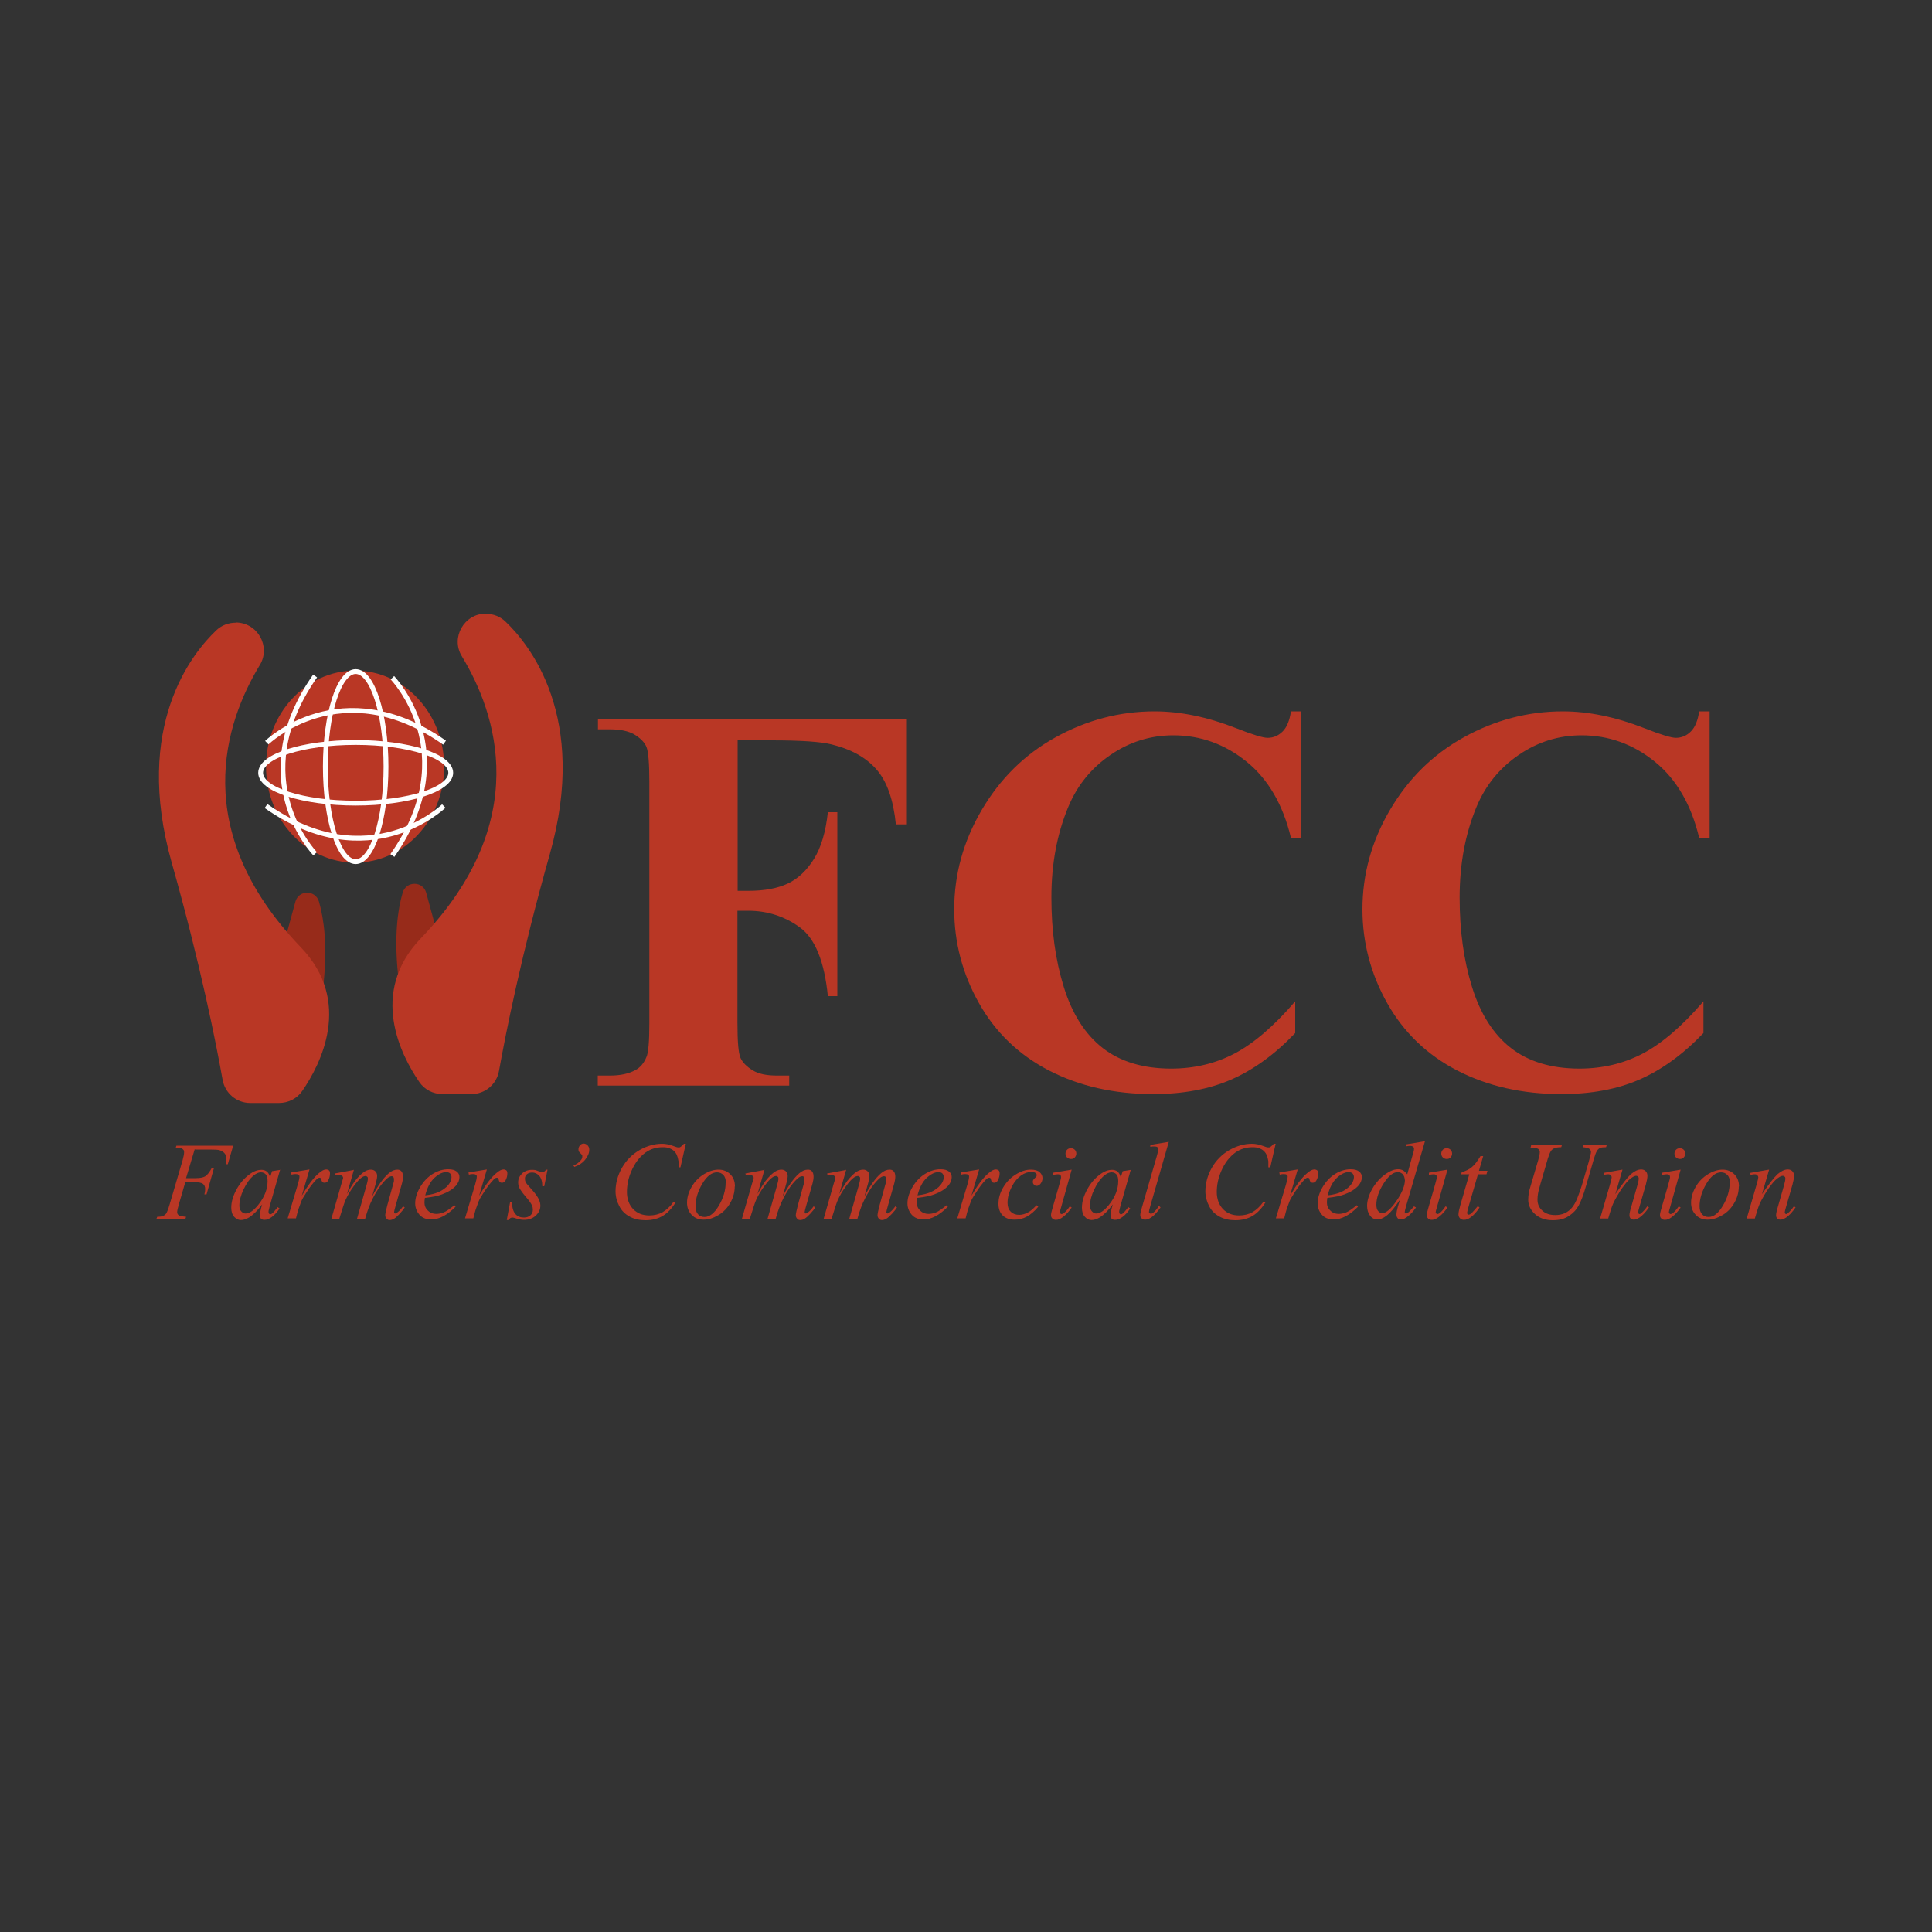 <?xml version="1.0" encoding="UTF-8"?>
<svg xmlns="http://www.w3.org/2000/svg" id="Layer_2" data-name="Layer 2" viewBox="0 0 100 100">
  <rect x="0" y="0" width="100" height="100" fill="#333333" stroke="none"/>
  <defs>
    <style>
      .cls-1 {
        fill: #b93725;
      }

      .cls-2 {
        fill: #972b1a;
      }

      .cls-3 {
        fill: none;
        stroke: #fff;
        stroke-miterlimit: 10;
        stroke-width: .25px;
      }
    </style>
  </defs>
  <path class="cls-2" d="m22.45,47.64l-.39-1.43c-.17-.62-1.04-.62-1.22,0-.26.9-.44,2.25-.24,4.21.41,4.08,1.65-1.49,1.86-2.48.02-.1.02-.2,0-.29Z"></path>
  <g>
    <path class="cls-1" d="m38.18,38.32v7.79h.55c.84,0,1.52-.13,2.05-.38s.98-.68,1.35-1.27c.37-.6.61-1.4.72-2.42h.49v9.52h-.49c-.18-1.8-.66-2.98-1.45-3.56-.79-.57-1.68-.86-2.68-.86h-.55v5.8c0,.97.05,1.58.16,1.82s.32.45.63.64.73.27,1.26.27h.63v.52h-9.91v-.52h.63c.55,0,.99-.1,1.33-.29.24-.13.43-.35.56-.67.1-.22.15-.81.15-1.76v-12.47c0-.97-.05-1.57-.15-1.82-.1-.24-.31-.45-.62-.64-.31-.18-.73-.27-1.26-.27h-.63v-.52h15.99v5.44h-.57c-.13-1.28-.46-2.22-1-2.84-.54-.62-1.31-1.05-2.33-1.3-.56-.14-1.59-.21-3.1-.21h-1.76Z"></path>
    <path class="cls-1" d="m67.36,36.8v6.57h-.54c-.41-1.71-1.17-3.03-2.29-3.94-1.12-.91-2.39-1.37-3.8-1.37-1.18,0-2.27.34-3.26,1.02-.99.68-1.71,1.57-2.17,2.67-.59,1.41-.88,2.97-.88,4.7s.21,3.24.64,4.63c.43,1.39,1.1,2.45,2.01,3.16.91.71,2.1,1.07,3.55,1.07,1.19,0,2.29-.26,3.28-.78.99-.52,2.04-1.42,3.14-2.7v1.64c-1.06,1.11-2.17,1.91-3.32,2.41-1.15.5-2.5.75-4.03.75-2.02,0-3.82-.41-5.39-1.22-1.57-.81-2.78-1.98-3.63-3.49s-1.28-3.14-1.28-4.85c0-1.81.47-3.52,1.42-5.14.95-1.62,2.22-2.88,3.83-3.77s3.32-1.34,5.12-1.34c1.33,0,2.74.29,4.22.87.86.34,1.4.5,1.63.5.3,0,.56-.11.78-.33.22-.22.36-.57.43-1.04h.54Z"></path>
    <path class="cls-1" d="m88.49,36.8v6.57h-.54c-.41-1.71-1.17-3.03-2.29-3.94-1.12-.91-2.39-1.37-3.8-1.37-1.18,0-2.27.34-3.26,1.02-.99.68-1.71,1.57-2.17,2.67-.59,1.41-.88,2.97-.88,4.7s.21,3.24.64,4.63c.43,1.39,1.1,2.45,2.01,3.16.91.71,2.1,1.07,3.55,1.07,1.19,0,2.29-.26,3.28-.78.99-.52,2.04-1.42,3.14-2.7v1.64c-1.06,1.11-2.17,1.91-3.32,2.41-1.15.5-2.5.75-4.03.75-2.02,0-3.82-.41-5.39-1.22-1.57-.81-2.78-1.98-3.63-3.49s-1.28-3.14-1.28-4.85c0-1.81.47-3.52,1.42-5.14.95-1.62,2.22-2.88,3.83-3.77s3.32-1.34,5.12-1.34c1.33,0,2.74.29,4.22.87.86.34,1.4.5,1.63.5.3,0,.56-.11.78-.33.22-.22.36-.57.43-1.04h.54Z"></path>
  </g>
  <ellipse class="cls-1" cx="18.38" cy="39.68" rx="4.61" ry="4.97"></ellipse>
  <g>
    <path class="cls-1" d="m10.08,59.48l-.45,1.5h.5c.22,0,.39-.03.5-.1.11-.07.22-.22.34-.44h.11l-.39,1.38h-.11c.03-.11.04-.2.04-.28,0-.11-.04-.2-.11-.26-.08-.06-.22-.09-.42-.09h-.5l-.33,1.14c-.06.2-.09.34-.09.41s.03.12.08.16c.05.04.18.06.38.08l-.03.1h-1.5l.04-.1c.15,0,.24-.02.29-.04.07-.03.13-.07.17-.13.05-.08.11-.23.18-.47l.67-2.28c.05-.18.08-.33.08-.43,0-.05-.01-.09-.04-.12s-.06-.06-.11-.08c-.05-.02-.14-.03-.28-.03l.03-.1h2.94l-.28.96h-.11c.02-.12.03-.21.03-.29,0-.12-.03-.22-.1-.29-.07-.07-.16-.12-.26-.15-.07-.02-.24-.03-.5-.03h-.75Z"></path>
    <path class="cls-1" d="m14.5,60.54l-.54,1.89-.06.25s0,.04,0,.06c0,.03,0,.06.03.08.01.02.03.03.06.03.02,0,.06-.01.09-.04.07-.05.17-.17.29-.33l.1.07c-.13.19-.26.34-.4.44s-.26.15-.38.15c-.08,0-.14-.02-.18-.06s-.06-.1-.06-.17c0-.09.02-.21.06-.36l.06-.21c-.24.32-.47.54-.67.67-.15.09-.29.14-.43.14s-.25-.06-.35-.17c-.1-.11-.15-.27-.15-.47,0-.3.09-.61.27-.94s.4-.59.68-.79c.21-.16.42-.23.61-.23.11,0,.21.03.28.09.08.06.13.16.17.3l.1-.32.44-.07Zm-1,.14c-.12,0-.25.06-.38.17-.19.16-.36.39-.51.71-.15.31-.22.59-.22.84,0,.13.03.23.1.3.06.07.14.11.22.11.2,0,.42-.15.66-.45.32-.4.48-.81.48-1.23,0-.16-.03-.27-.09-.34-.06-.07-.15-.11-.25-.11Z"></path>
    <path class="cls-1" d="m15.06,60.69l.96-.16-.4,1.36c.33-.56.62-.95.89-1.17.15-.13.27-.19.37-.19.06,0,.11.02.15.05.04.04.05.09.05.16,0,.12-.03.24-.09.35-.04.08-.11.13-.19.13-.04,0-.08-.01-.11-.04-.03-.03-.05-.07-.06-.13,0-.04-.01-.06-.03-.07-.02-.01-.03-.02-.05-.02-.03,0-.06,0-.09.02-.05.03-.12.1-.22.22-.16.18-.32.42-.5.71-.08.12-.15.26-.2.42-.08.21-.12.34-.13.38l-.09.35h-.43l.52-1.74c.06-.2.09-.35.09-.43,0-.03-.01-.06-.04-.08-.04-.03-.09-.04-.15-.04-.04,0-.11,0-.22.03l-.02-.1Z"></path>
    <path class="cls-1" d="m18.32,60.54l-.36,1.26c.16-.3.3-.52.41-.67.18-.23.35-.4.52-.5.1-.06.2-.09.31-.09.09,0,.17.03.23.09.06.06.09.14.09.23s-.02.21-.06.36l-.2.71c.3-.57.59-.97.86-1.2.15-.13.3-.19.45-.19.09,0,.16.03.21.09.05.06.08.15.08.27,0,.11-.02.22-.05.34l-.31,1.09c-.07.24-.1.37-.1.39s0,.05.02.07c.01.01.03.02.04.02s.05-.02.1-.05c.11-.08.21-.19.3-.32l.09.06c-.05.07-.13.18-.25.31-.12.13-.22.22-.3.27-.08.05-.16.07-.23.07-.07,0-.12-.02-.16-.07s-.07-.1-.07-.17c0-.09.04-.27.11-.54l.25-.9c.06-.21.09-.32.09-.34,0-.04,0-.07,0-.1,0-.05-.01-.08-.03-.11-.02-.03-.05-.04-.08-.04-.08,0-.16.04-.25.12-.26.24-.5.57-.72,1-.15.28-.29.64-.41,1.08h-.42l.48-1.69c.05-.18.08-.3.08-.37,0-.05,0-.09-.03-.11s-.05-.04-.08-.04c-.06,0-.13.02-.2.07-.11.07-.26.23-.43.47-.18.24-.31.47-.41.69-.05.1-.16.43-.33.99h-.41l.52-1.81.07-.23s.02-.06.02-.08c0-.04-.02-.08-.06-.11-.04-.03-.08-.05-.14-.05-.02,0-.09.01-.2.03l-.03-.1.96-.18Z"></path>
    <path class="cls-1" d="m21.99,62.01c-.01.09-.02.17-.02.23,0,.17.06.31.18.42.12.12.26.17.43.17.13,0,.26-.03.39-.08s.31-.18.55-.37l.06.08c-.44.44-.86.66-1.26.66-.27,0-.48-.09-.62-.26-.14-.17-.21-.36-.21-.57,0-.28.09-.56.26-.85.17-.29.39-.52.65-.68s.53-.24.8-.24c.2,0,.34.04.44.12s.14.17.14.29c0,.15-.06.3-.18.44-.16.18-.4.33-.72.45-.21.08-.5.14-.88.18Zm.02-.14c.28-.03.5-.09.67-.16.23-.1.4-.23.52-.37.11-.14.17-.28.17-.41,0-.08-.03-.14-.07-.19-.05-.05-.12-.07-.21-.07-.19,0-.39.1-.61.3-.21.2-.37.5-.47.9Z"></path>
    <path class="cls-1" d="m24.24,60.69l.96-.16-.4,1.36c.33-.56.62-.95.89-1.17.15-.13.27-.19.37-.19.06,0,.11.02.15.05.04.04.05.09.05.16,0,.12-.03.24-.09.35-.04.08-.11.13-.19.13-.04,0-.08-.01-.11-.04-.03-.03-.05-.07-.06-.13,0-.04-.01-.06-.03-.07-.02-.01-.03-.02-.05-.02-.03,0-.06,0-.09.02-.05.03-.12.1-.22.22-.16.18-.32.42-.5.71-.08.12-.15.26-.2.42-.08.21-.12.34-.13.38l-.09.35h-.43l.52-1.74c.06-.2.09-.35.09-.43,0-.03-.01-.06-.04-.08-.04-.03-.09-.04-.15-.04-.04,0-.11,0-.22.03l-.02-.1Z"></path>
    <path class="cls-1" d="m28.34,60.54l-.17.86h-.1c0-.25-.06-.43-.16-.54-.1-.11-.22-.17-.36-.17-.12,0-.21.03-.28.09s-.1.14-.1.23c0,.06.01.12.04.18s.09.13.18.23c.24.26.4.46.47.6.07.13.11.26.11.38,0,.19-.08.37-.24.52-.16.15-.37.22-.61.22-.13,0-.29-.03-.46-.09-.06-.02-.11-.03-.14-.03-.08,0-.15.04-.19.13h-.1l.17-.91h.1c.01.28.07.48.18.6.11.12.25.18.44.18.14,0,.25-.04.34-.12s.12-.18.12-.29c0-.07-.01-.14-.04-.21-.05-.11-.16-.27-.33-.46-.17-.2-.27-.35-.32-.44s-.07-.2-.07-.3c0-.18.07-.33.2-.46.13-.12.3-.19.51-.19.06,0,.11,0,.16.01.03,0,.09.03.18.06s.16.05.19.05c.08,0,.15-.04.2-.13h.11Z"></path>
    <path class="cls-1" d="m29.7,60.32c.14-.06.25-.14.34-.24.07-.07.1-.15.1-.21,0-.04,0-.07-.02-.09,0-.01-.03-.04-.08-.09-.04-.04-.07-.08-.08-.09-.01-.03-.02-.07-.02-.11,0-.08.03-.15.08-.21.05-.06.12-.09.19-.09s.14.03.2.09c.06.06.09.14.09.23,0,.17-.07.33-.2.5-.13.17-.32.3-.57.39l-.06-.09Z"></path>
    <path class="cls-1" d="m35.5,59.19l-.28,1.23h-.1v-.31c-.02-.11-.04-.21-.08-.3-.03-.09-.08-.16-.15-.23s-.15-.11-.25-.15c-.1-.04-.22-.05-.34-.05-.33,0-.62.09-.88.27-.32.23-.57.56-.75.99-.15.35-.22.71-.22,1.06s.11.66.32.88c.21.22.49.33.84.33.26,0,.49-.06.69-.17.2-.12.39-.29.56-.53h.13c-.21.33-.43.57-.68.72-.25.15-.55.23-.9.23-.31,0-.58-.06-.82-.19s-.42-.31-.54-.55c-.12-.23-.19-.49-.19-.76,0-.41.11-.82.33-1.21s.53-.7.91-.92.78-.33,1.17-.33c.18,0,.39.04.62.13.1.04.17.06.22.06s.08,0,.12-.03c.03-.02.09-.07.17-.16h.1Z"></path>
    <path class="cls-1" d="m38.03,61.41c0,.28-.07.56-.22.83-.15.27-.35.49-.62.65s-.52.24-.77.24-.46-.08-.62-.25-.24-.37-.24-.63c0-.27.08-.55.24-.82.16-.28.37-.49.63-.65s.52-.24.76-.24.45.08.61.24.24.37.24.63Zm-.46-.19c0-.17-.04-.31-.13-.4-.08-.09-.19-.14-.33-.14-.27,0-.53.2-.76.59-.23.39-.35.78-.35,1.17,0,.18.04.31.13.41.09.1.2.14.34.14.26,0,.51-.2.74-.59s.35-.79.35-1.19Z"></path>
    <path class="cls-1" d="m39.57,60.54l-.36,1.26c.16-.3.3-.52.41-.67.18-.23.35-.4.52-.5.1-.06.2-.09.31-.09.09,0,.17.03.23.09.06.06.09.14.09.23s-.02.21-.06.36l-.2.71c.3-.57.59-.97.86-1.2.15-.13.3-.19.45-.19.09,0,.16.03.21.09.05.06.08.15.08.27,0,.11-.02.22-.05.34l-.31,1.09c-.07.24-.1.37-.1.39s0,.05.02.07c.01.01.03.02.04.02s.05-.02.1-.05c.11-.08.21-.19.3-.32l.09.06c-.05.07-.13.18-.25.31-.12.13-.22.22-.3.27-.08.05-.16.07-.23.07-.07,0-.12-.02-.16-.07s-.07-.1-.07-.17c0-.09.04-.27.11-.54l.25-.9c.06-.21.09-.32.09-.34,0-.04,0-.07,0-.1,0-.05-.01-.08-.03-.11-.02-.03-.05-.04-.08-.04-.08,0-.16.04-.25.12-.26.24-.5.57-.72,1-.15.28-.29.64-.41,1.08h-.42l.48-1.69c.05-.18.08-.3.08-.37,0-.05,0-.09-.03-.11s-.05-.04-.08-.04c-.06,0-.13.02-.2.07-.11.07-.26.23-.43.47-.18.24-.31.47-.41.69-.05.1-.16.43-.33.99h-.41l.52-1.81.07-.23s.02-.06.02-.08c0-.04-.02-.08-.06-.11-.04-.03-.08-.05-.14-.05-.02,0-.09.01-.2.03l-.03-.1.96-.18Z"></path>
    <path class="cls-1" d="m43.8,60.54l-.36,1.26c.16-.3.3-.52.41-.67.18-.23.35-.4.52-.5.1-.06.2-.09.31-.09.09,0,.17.03.23.09.06.06.09.14.09.23s-.02.21-.06.36l-.2.71c.3-.57.59-.97.86-1.2.15-.13.3-.19.45-.19.09,0,.16.03.21.09.05.06.08.15.08.27,0,.11-.02.22-.05.34l-.31,1.09c-.07.24-.1.37-.1.39s0,.05.02.07c.01.01.03.02.04.02s.05-.02.1-.05c.11-.08.21-.19.3-.32l.09.06c-.05.07-.13.18-.25.31-.12.13-.22.22-.3.27-.08.05-.16.07-.23.07-.07,0-.12-.02-.16-.07s-.07-.1-.07-.17c0-.09.04-.27.11-.54l.25-.9c.06-.21.09-.32.09-.34,0-.04,0-.07,0-.1,0-.05-.01-.08-.03-.11-.02-.03-.05-.04-.08-.04-.08,0-.16.04-.25.12-.26.24-.5.57-.72,1-.15.28-.29.64-.41,1.08h-.42l.48-1.69c.05-.18.08-.3.08-.37,0-.05,0-.09-.03-.11s-.05-.04-.08-.04c-.06,0-.13.02-.2.07-.11.07-.26.23-.43.47-.18.24-.31.47-.41.69-.05.1-.16.43-.33.99h-.41l.52-1.81.07-.23s.02-.06.02-.08c0-.04-.02-.08-.06-.11-.04-.03-.08-.05-.14-.05-.02,0-.09.01-.2.03l-.03-.1.96-.18Z"></path>
    <path class="cls-1" d="m47.47,62.01c-.01.09-.02.17-.02.23,0,.17.06.31.18.42.12.12.26.17.43.17.13,0,.26-.03.39-.08s.31-.18.55-.37l.06.08c-.44.44-.86.66-1.26.66-.27,0-.48-.09-.62-.26-.14-.17-.21-.36-.21-.57,0-.28.09-.56.26-.85.17-.29.39-.52.65-.68s.53-.24.8-.24c.2,0,.34.04.44.12s.14.17.14.29c0,.15-.06.3-.18.44-.16.18-.4.33-.72.45-.21.08-.5.14-.88.18Zm.02-.14c.28-.03.5-.09.67-.16.23-.1.4-.23.52-.37.11-.14.17-.28.17-.41,0-.08-.03-.14-.07-.19-.05-.05-.12-.07-.21-.07-.19,0-.39.1-.61.3-.21.2-.37.5-.47.9Z"></path>
    <path class="cls-1" d="m49.72,60.69l.96-.16-.4,1.36c.33-.56.62-.95.89-1.17.15-.13.27-.19.37-.19.06,0,.11.02.15.05.04.04.05.09.05.16,0,.12-.03.24-.09.35-.04.08-.11.13-.19.13-.04,0-.08-.01-.11-.04-.03-.03-.05-.07-.06-.13,0-.04-.01-.06-.03-.07-.02-.01-.03-.02-.05-.02-.03,0-.06,0-.09.02-.05.03-.12.1-.22.22-.16.18-.32.42-.5.71-.08.12-.15.26-.2.42-.08.21-.12.34-.13.38l-.09.35h-.43l.52-1.74c.06-.2.09-.35.09-.43,0-.03-.01-.06-.04-.08-.04-.03-.09-.04-.15-.04-.04,0-.11,0-.22.03l-.02-.1Z"></path>
    <path class="cls-1" d="m53.74,62.46c-.19.23-.39.4-.59.51-.2.11-.41.16-.63.16-.26,0-.47-.07-.62-.22s-.22-.35-.22-.6c0-.29.08-.57.24-.84.16-.28.37-.5.64-.67.27-.17.53-.26.79-.26.2,0,.36.04.46.13s.15.19.15.31c0,.12-.04.21-.11.3-.05.06-.12.1-.19.1-.06,0-.11-.02-.14-.06-.04-.04-.06-.08-.06-.14,0-.04,0-.07.02-.1.01-.03.04-.07.09-.11s.07-.07.08-.09c0-.02.01-.04.01-.06,0-.04-.02-.07-.05-.1-.05-.04-.13-.06-.23-.06-.18,0-.36.06-.54.19-.18.13-.33.31-.46.55-.15.29-.23.57-.23.86,0,.19.05.34.16.45.11.11.26.17.44.17.14,0,.29-.04.43-.11.14-.07.3-.2.47-.39l.08.07Z"></path>
    <path class="cls-1" d="m55.47,60.54l-.55,1.96c-.04.13-.06.21-.06.24,0,.03,0,.05.03.07.02.02.04.03.06.03.03,0,.06-.02.1-.04.11-.08.21-.2.32-.36l.1.06c-.13.19-.28.36-.45.49-.13.1-.25.15-.36.15-.08,0-.14-.02-.19-.07-.05-.05-.07-.1-.07-.17s.02-.18.07-.34l.36-1.25c.06-.21.09-.33.09-.39,0-.04-.01-.07-.04-.1-.03-.03-.07-.04-.12-.04-.04,0-.13.01-.25.03v-.11l.96-.16Zm-.04-1.11c.08,0,.14.03.2.08.05.05.08.12.08.2s-.03.14-.08.2-.12.08-.2.08-.14-.03-.2-.08c-.05-.05-.08-.12-.08-.2s.03-.14.08-.2c.05-.05.12-.08.2-.08Z"></path>
    <path class="cls-1" d="m58.53,60.54l-.54,1.89-.06.25s0,.04,0,.06c0,.03,0,.06.03.08.01.02.03.03.06.03.02,0,.06-.01.09-.04.07-.05.17-.17.29-.33l.1.07c-.13.19-.26.34-.4.44s-.26.15-.38.15c-.08,0-.14-.02-.18-.06s-.06-.1-.06-.17c0-.09.02-.21.06-.36l.06-.21c-.24.32-.47.54-.67.67-.15.09-.29.14-.43.14s-.25-.06-.35-.17c-.1-.11-.15-.27-.15-.47,0-.3.09-.61.27-.94s.4-.59.68-.79c.21-.16.42-.23.61-.23.11,0,.21.03.28.09.08.06.13.16.17.3l.1-.32.44-.07Zm-1,.14c-.12,0-.25.06-.38.17-.19.16-.36.39-.51.71-.15.31-.22.59-.22.84,0,.13.03.23.1.3.06.07.14.11.22.11.2,0,.42-.15.66-.45.32-.4.48-.81.48-1.23,0-.16-.03-.27-.09-.34-.06-.07-.15-.11-.25-.11Z"></path>
    <path class="cls-1" d="m60.5,59.09l-.96,3.33c-.05.17-.07.27-.07.3,0,.03,0,.05.03.07s.04.03.07.03c.04,0,.07-.02.12-.05.1-.08.2-.2.3-.36l.08.09c-.18.25-.34.42-.49.52-.11.07-.21.11-.31.11-.07,0-.13-.02-.18-.07-.05-.05-.07-.1-.07-.17,0-.07.03-.21.09-.41l.76-2.62c.06-.21.09-.34.09-.37,0-.04-.02-.08-.05-.11-.04-.03-.09-.04-.17-.04-.04,0-.11,0-.2.02v-.1l.96-.16Z"></path>
    <path class="cls-1" d="m66.03,59.19l-.28,1.23h-.1v-.31c-.02-.11-.04-.21-.08-.3-.03-.09-.08-.16-.15-.23s-.15-.11-.25-.15c-.1-.04-.22-.05-.34-.05-.33,0-.62.09-.88.27-.32.23-.57.56-.75.99-.15.35-.22.71-.22,1.06s.11.66.32.88c.21.22.49.33.84.33.26,0,.49-.06.69-.17.2-.12.39-.29.56-.53h.13c-.21.33-.43.57-.68.72-.25.15-.55.23-.9.23-.31,0-.58-.06-.82-.19s-.42-.31-.54-.55c-.12-.23-.19-.49-.19-.76,0-.41.11-.82.33-1.21s.53-.7.91-.92.78-.33,1.17-.33c.18,0,.39.04.62.13.1.04.17.06.22.06s.08,0,.12-.03c.03-.02.09-.07.17-.16h.1Z"></path>
    <path class="cls-1" d="m66.21,60.69l.96-.16-.4,1.36c.33-.56.62-.95.89-1.17.15-.13.27-.19.37-.19.06,0,.11.02.15.05.04.04.05.09.05.16,0,.12-.03.24-.09.35-.04.08-.11.13-.19.13-.04,0-.08-.01-.11-.04-.03-.03-.05-.07-.06-.13,0-.04-.01-.06-.03-.07-.02-.01-.03-.02-.05-.02-.03,0-.06,0-.09.02-.05.03-.12.1-.22.22-.16.18-.32.42-.5.71-.08.12-.15.26-.2.42-.08.21-.12.34-.13.38l-.09.35h-.43l.52-1.74c.06-.2.09-.35.09-.43,0-.03-.01-.06-.04-.08-.04-.03-.09-.04-.15-.04-.04,0-.11,0-.22.03l-.02-.1Z"></path>
    <path class="cls-1" d="m68.7,62.01c-.01.09-.02.17-.02.23,0,.17.06.31.18.42.12.12.26.17.43.17.13,0,.26-.03.39-.08s.31-.18.55-.37l.06.08c-.44.44-.86.66-1.26.66-.27,0-.48-.09-.62-.26-.14-.17-.21-.36-.21-.57,0-.28.09-.56.26-.85.17-.29.39-.52.65-.68s.53-.24.8-.24c.2,0,.34.04.44.12s.14.17.14.29c0,.15-.06.3-.18.44-.16.18-.4.33-.72.45-.21.08-.5.14-.88.18Zm.02-.14c.28-.03.5-.09.67-.16.23-.1.4-.23.52-.37.11-.14.17-.28.17-.41,0-.08-.03-.14-.07-.19-.05-.05-.12-.07-.21-.07-.19,0-.39.1-.61.3-.21.2-.37.5-.47.9Z"></path>
    <path class="cls-1" d="m73.75,59.09l-.96,3.3c-.05.18-.08.3-.08.35,0,.02,0,.04.02.05.02.02.03.02.05.02.02,0,.05-.01.09-.04.06-.04.17-.16.32-.33l.1.06c-.13.19-.27.34-.41.45-.14.12-.26.17-.38.17-.06,0-.12-.02-.16-.07s-.06-.11-.06-.19c0-.11.03-.25.08-.43l.11-.35c-.27.42-.52.71-.74.87-.15.11-.3.17-.44.17s-.27-.06-.37-.19c-.1-.13-.16-.3-.16-.51,0-.28.09-.57.27-.89.18-.31.41-.57.7-.77.23-.16.44-.24.63-.24.1,0,.19.02.26.06.07.04.14.11.22.2l.27-.97c.02-.07.04-.12.05-.17.02-.07.03-.14.03-.18,0-.04-.01-.07-.04-.1-.04-.03-.09-.05-.15-.05-.04,0-.11,0-.21.02v-.1l.96-.16Zm-1.04,1.98c0-.12-.04-.21-.1-.29-.07-.07-.16-.11-.26-.11-.24,0-.48.19-.73.58-.25.39-.38.76-.38,1.11,0,.14.03.25.09.32s.13.11.22.11c.19,0,.44-.21.73-.63.29-.42.44-.79.44-1.1Z"></path>
    <path class="cls-1" d="m74.92,60.54l-.55,1.96c-.04.13-.06.21-.06.24,0,.03,0,.05.03.07.02.02.04.03.06.03.03,0,.06-.02.1-.04.11-.08.21-.2.32-.36l.1.06c-.13.19-.28.36-.45.49-.13.1-.25.15-.36.15-.08,0-.14-.02-.19-.07-.05-.05-.07-.1-.07-.17s.02-.18.07-.34l.36-1.25c.06-.21.09-.33.09-.39,0-.04-.01-.07-.04-.1-.03-.03-.07-.04-.12-.04-.04,0-.13.01-.25.03v-.11l.96-.16Zm-.04-1.11c.08,0,.14.03.2.08.05.05.08.12.08.2s-.03.14-.08.2-.12.08-.2.08-.14-.03-.2-.08c-.05-.05-.08-.12-.08-.2s.03-.14.08-.2c.05-.05.12-.08.2-.08Z"></path>
    <path class="cls-1" d="m76.77,59.84l-.22.76h.44l-.05.18h-.44l-.48,1.65c-.05.18-.08.29-.08.34,0,.03,0,.06.02.07s.03.03.05.03c.05,0,.11-.03.18-.1.04-.04.14-.15.3-.34l.09.07c-.17.25-.33.43-.49.53-.1.07-.21.11-.32.11-.08,0-.15-.03-.2-.08-.05-.05-.08-.12-.08-.2,0-.1.03-.25.09-.46l.47-1.62h-.42l.03-.11c.21-.06.38-.14.51-.25.14-.11.29-.3.46-.58h.12Z"></path>
    <path class="cls-1" d="m79.24,59.28h1.6l-.03.1c-.16,0-.28.02-.35.05-.07.03-.13.07-.18.14-.05.07-.1.2-.16.38l-.39,1.34c-.07.24-.11.4-.12.47-.02.12-.03.23-.03.33,0,.23.08.42.25.57.17.16.39.23.67.23.18,0,.35-.03.5-.1s.27-.17.37-.29c.1-.12.2-.3.28-.51.09-.22.16-.43.23-.65l.34-1.16c.08-.29.13-.48.13-.56,0-.06-.03-.11-.09-.16-.06-.04-.17-.07-.34-.08l.03-.1h1.21l-.03.1c-.14,0-.24.01-.31.04s-.12.08-.16.15c-.05.07-.1.21-.16.41l-.41,1.41c-.13.46-.26.79-.38,1.01s-.29.4-.51.54c-.22.15-.5.22-.83.22-.38,0-.69-.11-.92-.32-.23-.21-.35-.46-.35-.74,0-.11.01-.23.03-.35.01-.08.05-.22.11-.42l.38-1.29c.05-.19.08-.32.08-.41,0-.07-.03-.12-.08-.16-.05-.04-.19-.06-.4-.07l.03-.1Z"></path>
    <path class="cls-1" d="m83.98,60.54l-.37,1.27c.35-.52.62-.86.8-1.03.19-.16.36-.25.54-.25.09,0,.17.03.23.09s.09.14.09.24c0,.11-.03.26-.08.45l-.34,1.18c-.04.14-.06.22-.06.25,0,.03,0,.05.02.07.02.02.03.03.05.03.02,0,.05-.01.08-.04.1-.08.21-.2.32-.36l.09.05c-.17.25-.34.43-.49.53-.11.07-.21.11-.29.11-.07,0-.12-.02-.17-.06-.04-.04-.06-.1-.06-.17,0-.09.03-.24.1-.46l.32-1.12c.04-.14.06-.25.06-.33,0-.04-.01-.07-.04-.09-.02-.02-.05-.04-.09-.04-.05,0-.11.02-.19.07-.14.08-.28.22-.43.42-.15.19-.31.44-.47.74-.09.16-.16.33-.22.52l-.14.46h-.42l.51-1.75c.06-.21.09-.34.09-.38s-.02-.08-.05-.11c-.03-.03-.07-.05-.12-.05-.02,0-.06,0-.12.01l-.11.02-.02-.1.97-.17Z"></path>
    <path class="cls-1" d="m86.99,60.54l-.55,1.96c-.04.13-.06.21-.06.24,0,.03,0,.05.03.07.02.02.04.03.06.03.03,0,.06-.02.1-.04.11-.08.21-.2.32-.36l.1.06c-.13.19-.28.36-.45.49-.13.1-.25.15-.36.15-.08,0-.14-.02-.19-.07-.05-.05-.07-.1-.07-.17s.02-.18.07-.34l.36-1.25c.06-.21.09-.33.09-.39,0-.04-.01-.07-.04-.1-.03-.03-.07-.04-.12-.04-.04,0-.13.01-.25.03v-.11l.96-.16Zm-.04-1.11c.08,0,.14.03.2.08.05.05.08.12.08.2s-.03.14-.08.2-.12.08-.2.08-.14-.03-.2-.08c-.05-.05-.08-.12-.08-.2s.03-.14.08-.2c.05-.05.12-.08.2-.08Z"></path>
    <path class="cls-1" d="m90,61.41c0,.28-.07.56-.22.83-.15.27-.35.49-.62.65s-.52.24-.77.24-.46-.08-.62-.25-.24-.37-.24-.63c0-.27.08-.55.24-.82.16-.28.37-.49.63-.65s.52-.24.76-.24.45.08.61.24.24.37.24.63Zm-.46-.19c0-.17-.04-.31-.13-.4-.08-.09-.19-.14-.33-.14-.27,0-.53.2-.76.59-.23.39-.35.78-.35,1.17,0,.18.04.31.13.41.09.1.2.14.34.14.26,0,.51-.2.74-.59s.35-.79.35-1.19Z"></path>
    <path class="cls-1" d="m91.57,60.54l-.37,1.27c.35-.52.62-.86.8-1.03.19-.16.36-.25.54-.25.09,0,.17.03.23.09s.09.14.09.24c0,.11-.03.26-.08.45l-.34,1.18c-.04.14-.06.22-.06.25,0,.03,0,.05.02.07.02.02.03.03.05.03.02,0,.05-.01.08-.04.1-.08.21-.2.32-.36l.09.05c-.17.25-.34.43-.49.53-.11.07-.21.11-.29.11-.07,0-.12-.02-.17-.06-.04-.04-.06-.1-.06-.17,0-.09.03-.24.1-.46l.32-1.12c.04-.14.06-.25.06-.33,0-.04-.01-.07-.04-.09-.02-.02-.05-.04-.09-.04-.05,0-.11.02-.19.07-.14.08-.28.22-.43.42-.15.19-.31.44-.47.74-.09.16-.16.33-.22.52l-.14.46h-.42l.51-1.75c.06-.21.09-.34.09-.38s-.02-.08-.05-.11c-.03-.03-.07-.05-.12-.05-.02,0-.06,0-.12.01l-.11.02-.02-.1.97-.17Z"></path>
  </g>
  <path class="cls-1" d="m25.15,31.76h0c-1.13,0-1.83,1.24-1.25,2.2,1.8,2.96,3.69,8.56-2.12,14.61-2.71,2.82-1.01,6.08-.08,7.43.27.4.72.63,1.21.63h1.49c.71,0,1.31-.51,1.43-1.21.34-1.9,1.14-5.95,2.63-11.22,2.01-7.1-1.07-10.86-2.3-12.03-.27-.26-.63-.4-1.01-.4Z"></path>
  <path class="cls-2" d="m14.9,48.1l.39-1.43c.17-.62,1.04-.62,1.22,0,.26.9.44,2.25.24,4.21-.41,4.08-1.65-1.49-1.86-2.48-.02-.1-.02-.2,0-.29Z"></path>
  <path class="cls-1" d="m12.2,32.22h0c1.13,0,1.83,1.24,1.25,2.2-1.8,2.96-3.69,8.56,2.12,14.61,2.71,2.82,1.01,6.08.08,7.43-.27.4-.72.63-1.21.63h-1.49c-.71,0-1.31-.51-1.43-1.21-.34-1.9-1.14-5.95-2.63-11.22-2.01-7.1,1.07-10.86,2.3-12.03.27-.26.63-.4,1.01-.4Z"></path>
  <path class="cls-3" d="m13.81,38.44s3.86-3.75,9.2,0"></path>
  <path class="cls-3" d="m22.97,41.72s-3.86,3.75-9.2,0"></path>
  <path class="cls-3" d="m16.31,44.19s-3.75-3.86,0-9.2"></path>
  <path class="cls-3" d="m20.31,35.08s3.75,3.86,0,9.2"></path>
  <ellipse class="cls-3" cx="18.41" cy="40" rx="4.92" ry="1.57"></ellipse>
  <ellipse class="cls-3" cx="18.41" cy="39.68" rx="1.57" ry="4.92"></ellipse>
</svg>
